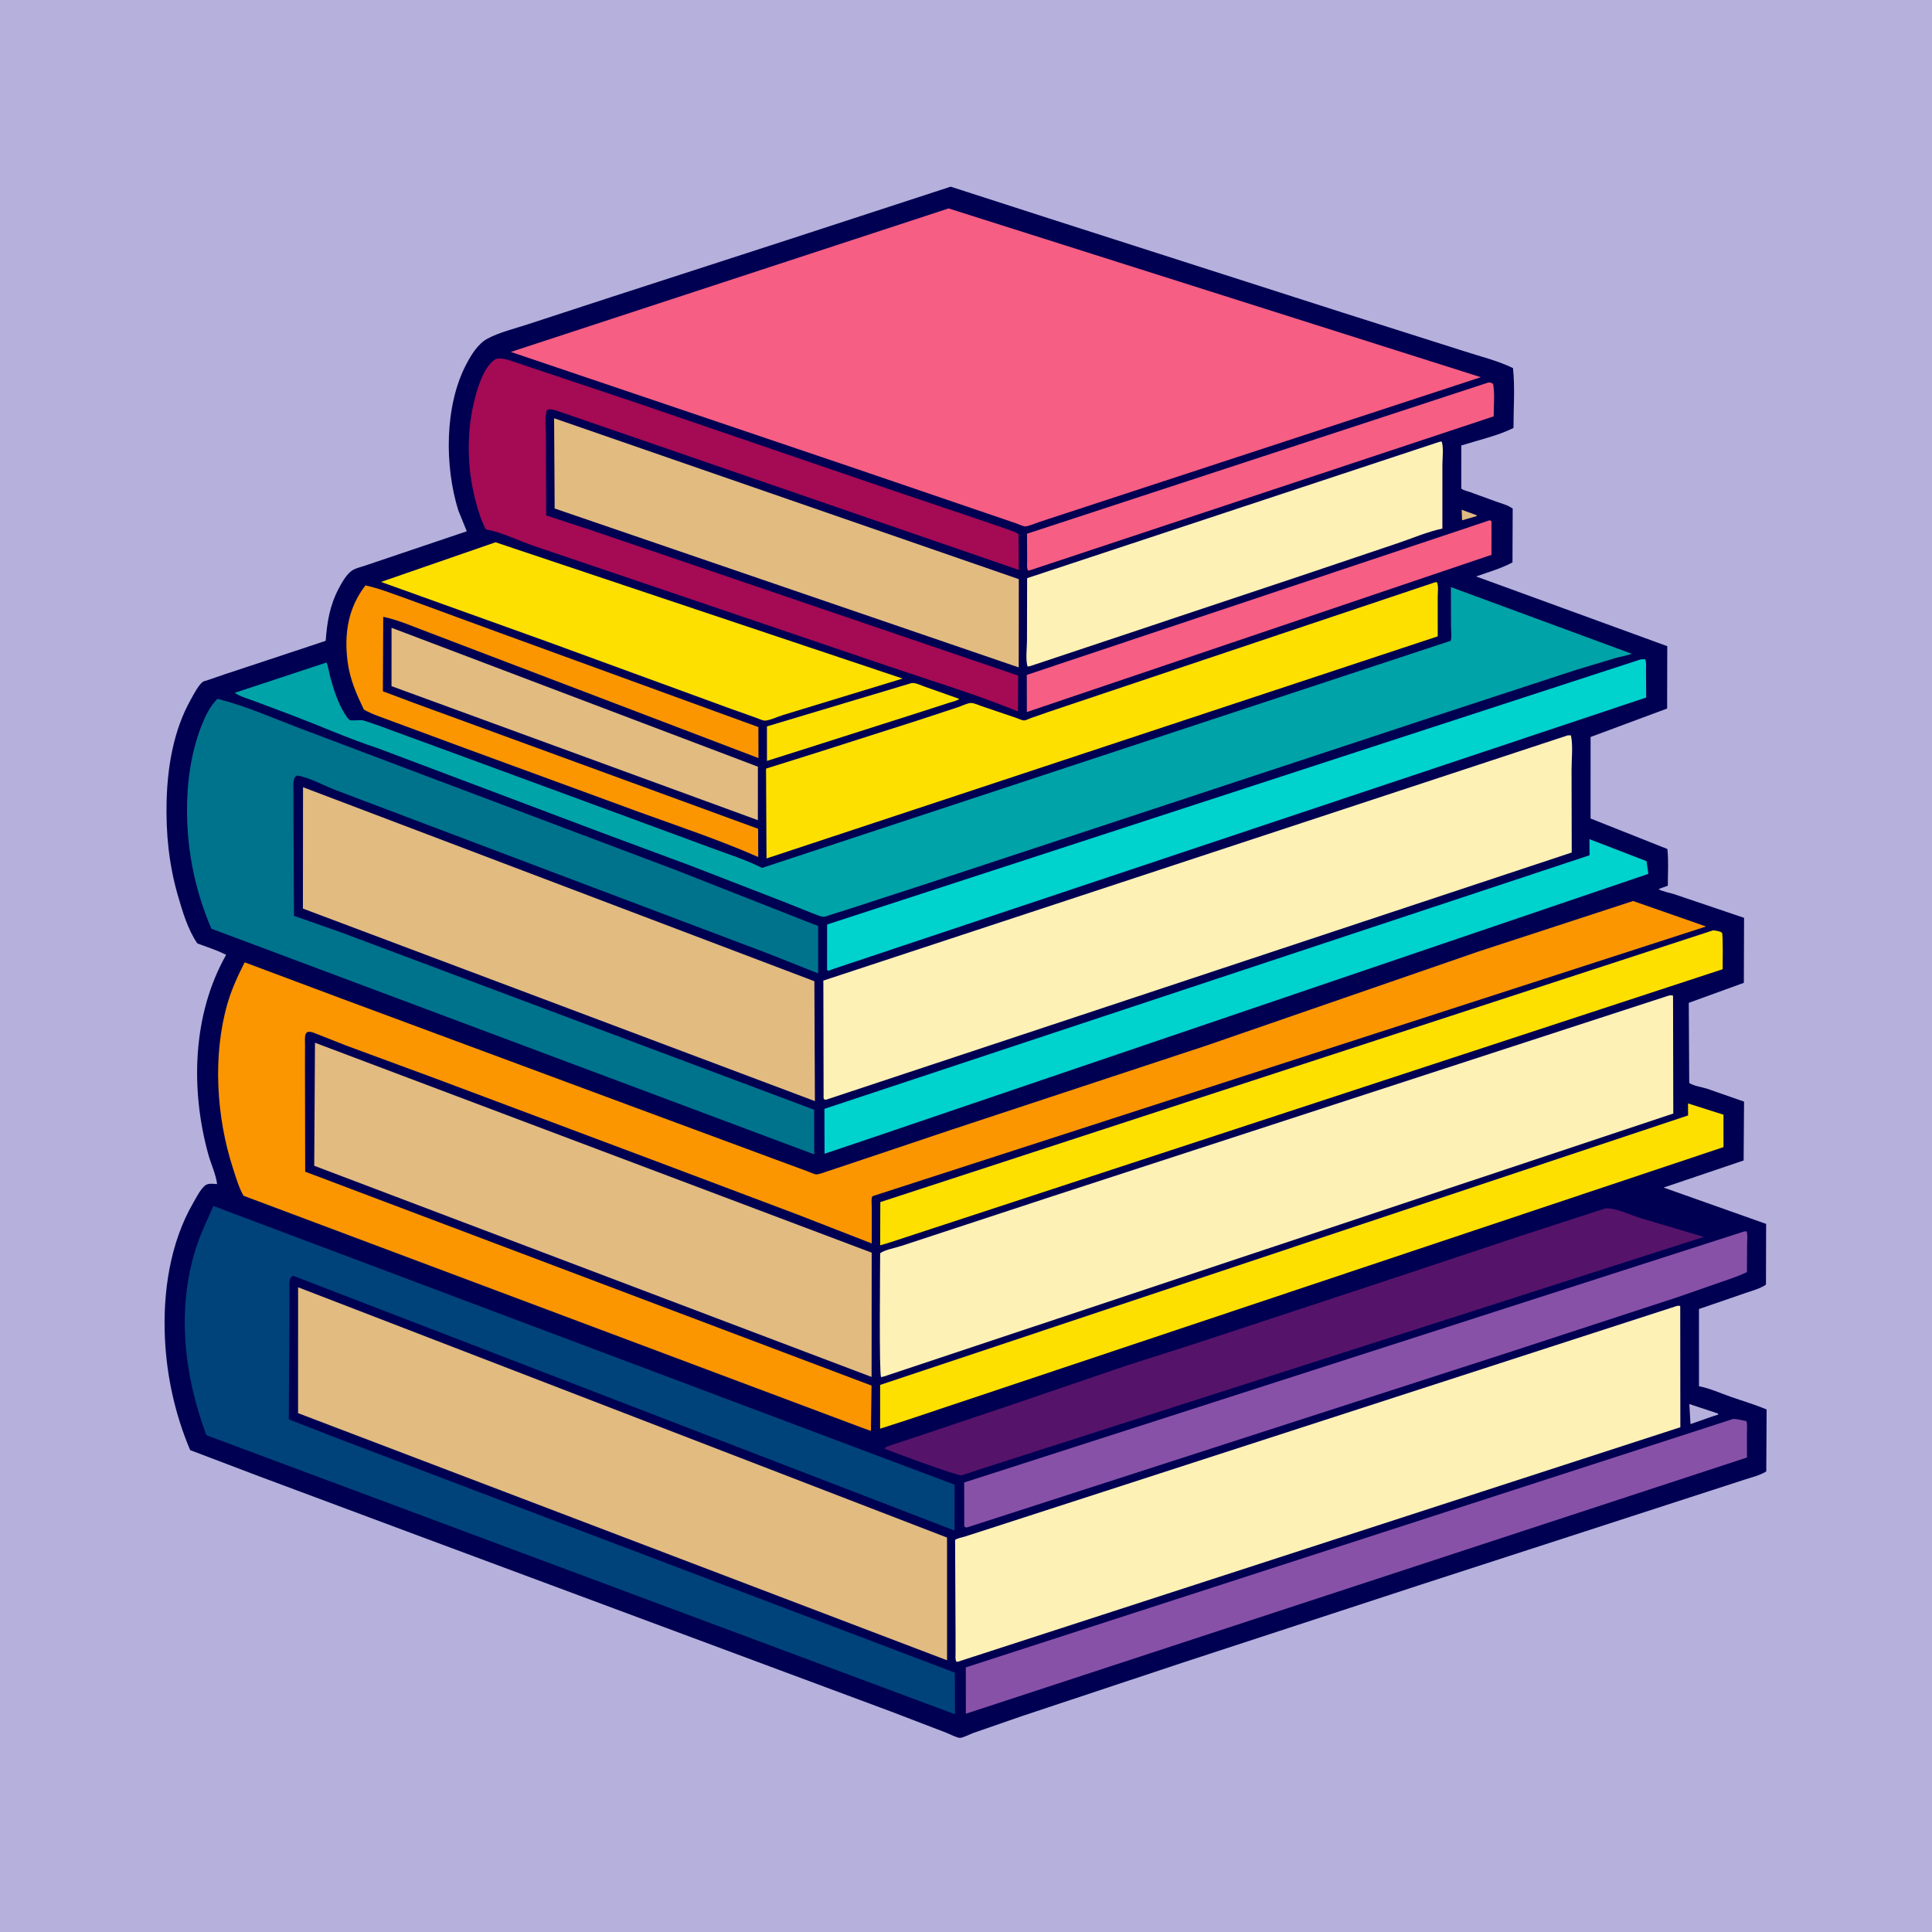 <svg version="1.1" xmlns="http://www.w3.org/2000/svg" style="display: block;" viewBox="0 0 2048 2048" width="1024" height="1024">
<path transform="translate(0,0)" fill="rgb(182,176,220)" d="M -0 -0 L 2048 0 L 2048 2048 L -0 2048 L -0 -0 z"/>
<path transform="translate(0,0)" fill="rgb(0,0,82)" d="M 1007.75 197.877 L 1111.27 231.296 L 1423.03 331.301 L 1551.8 372.209 C 1568.75 377.778 1587.88 382.321 1603.84 390.196 C 1606.03 410.497 1604.34 433.155 1604.36 453.678 C 1587.47 462.044 1567.07 466.534 1549.03 472.216 L 1549 517.841 C 1550.92 519.762 1556.25 520.878 1558.95 521.855 L 1585.77 531.635 C 1591.83 533.789 1598.25 535.314 1603.53 539.118 L 1603.29 596.175 C 1591.53 602.557 1577.34 606.631 1564.72 611.043 L 1767.37 684.97 L 1767.23 751.071 L 1686.08 781.247 L 1686.06 867.645 L 1767.48 899.984 C 1768.89 912.514 1767.93 926.166 1767.99 938.828 L 1758.21 942.434 C 1760.28 944.526 1771.19 946.696 1774.41 947.768 L 1848.78 972.939 L 1848.55 1041.84 L 1790.17 1063.04 L 1790.65 1147.95 C 1795.21 1151.19 1804.01 1152.29 1809.55 1154.07 L 1848.77 1167.76 L 1848.33 1230.14 L 1763.5 1258.87 L 1872.17 1297.39 L 1872 1361.73 C 1866.26 1365.96 1856.8 1368.33 1850.11 1370.71 L 1800.98 1387.62 L 1801 1469.49 C 1812.59 1471.7 1824.03 1476.93 1835.16 1480.83 C 1847.7 1485.22 1860.43 1488.95 1872.69 1494.08 L 1872.32 1559.77 C 1865.58 1563.95 1857.42 1565.87 1849.92 1568.28 L 1814.88 1579.65 L 1679.64 1623.54 L 1507.05 1679.51 L 1255.22 1761.97 L 1083.5 1819.06 L 1032 1836.93 C 1028.65 1838.13 1020.59 1842.25 1017.61 1842.23 C 1014.29 1842.2 1006.74 1838.17 1003.2 1836.81 L 944.858 1814.44 L 447.115 1629.27 L 274.044 1564.71 L 201.578 1537.18 C 185.73 1499.82 176.758 1459.52 174.838 1419 C 172.534 1370.36 180.054 1317.96 204.718 1275.26 C 207.991 1269.59 211.732 1262.07 216.428 1257.5 C 220.347 1253.68 225.04 1255.03 230.121 1255.15 C 228.992 1245.25 223.598 1233.73 220.872 1223.89 C 201.771 1154.94 203.903 1075.39 239.701 1012.19 C 230.185 1007.22 219.279 1003.86 209.197 1000.08 C 199.056 985.418 193.35 965.814 188.428 948.805 C 179.068 916.46 175.77 883.166 176.606 849.594 C 177.526 812.63 183.942 774.15 202.254 741.5 C 205.102 736.424 210.271 726.394 214.856 722.853 C 215.977 721.987 219.119 721.368 220.563 720.865 L 238.665 714.621 L 305.959 692.36 L 345.241 679.295 C 346.654 659.827 349.529 642.227 358.626 624.67 C 361.919 618.315 367.289 608.581 373.362 604.673 C 376.918 602.385 382.012 601.211 386.022 599.903 L 404.698 593.611 L 494.801 563.171 L 485.868 541.168 C 471.193 494.251 471.027 429.912 494.559 385.589 C 499.647 376.006 506.71 364.452 516.524 359.103 C 528.869 352.375 545.784 348.305 559.235 343.861 L 648.366 314.743 L 836.833 253.664 L 1007.75 197.877 z"/>
<path transform="translate(0,0)" fill="rgb(226,187,128)" d="M 1549.45 540.358 L 1565.5 546.26 L 1565.5 546.969 L 1561.5 548.216 L 1549.83 551.529 L 1549.45 540.358 z"/>
<path transform="translate(0,0)" fill="rgb(182,176,220)" d="M 1790.76 1488.36 L 1820.97 1498.34 L 1821.45 1499.5 L 1814.8 1501.63 L 1791.99 1509.62 L 1790.76 1488.36 z"/>
<path transform="translate(0,0)" fill="rgb(254,224,0)" d="M 966.205 724.107 C 970.041 723.394 976.623 726.614 980.349 727.927 L 1016.92 740.86 C 1014.48 742.916 1009.21 743.927 1006.07 744.952 L 976.806 754.432 L 851.26 794.48 L 813.024 806.586 L 812.994 770.007 L 966.205 724.107 z"/>
<path transform="translate(0,0)" fill="rgb(246,94,131)" d="M 1579.16 551.5 C 1579.84 551.716 1580.43 552.136 1581.04 552.5 L 1581 588.159 L 1088.53 754.792 L 1088.44 715.441 L 1579.16 551.5 z"/>
<path transform="translate(0,0)" fill="rgb(246,94,131)" d="M 1577.66 405.5 C 1580.37 405.407 1580.51 405.498 1582.78 407.005 C 1584.66 417.501 1583.35 430.599 1583.36 441.368 L 1093.5 603.969 L 1090 604.917 C 1088.12 602.516 1088.86 598.34 1088.84 595.247 L 1088.67 565.772 L 1577.66 405.5 z"/>
<path transform="translate(0,0)" fill="rgb(226,187,128)" d="M 415.041 665.481 L 803.399 812.727 L 803.382 869.415 L 415.017 727.348 L 415.041 665.481 z"/>
<path transform="translate(0,0)" fill="rgb(251,150,0)" d="M 387.414 620.555 C 401.587 623.599 415.323 629.145 429 633.891 L 520.133 667.32 L 803.905 770.723 L 803.995 803.6 L 538.966 702.603 L 454.143 670.25 C 438.502 664.39 422.571 657.327 406.241 653.825 L 405.874 732.783 L 438.221 744.935 L 803.648 878.54 L 803.752 908.486 C 762.753 890.407 719.691 876.097 677.584 860.815 L 491.842 792.728 L 416.623 764.9 C 406.436 760.967 395.218 757.563 385.702 752.217 C 377.67 735.325 370.831 719.881 368.432 701.102 C 364.685 671.76 369.021 644.21 387.414 620.555 z"/>
<path transform="translate(0,0)" fill="rgb(254,224,0)" d="M 525.272 574.836 L 956.813 719.297 L 830.22 757.905 C 824.829 759.505 816.165 763.67 810.929 763.889 C 808.699 763.983 803.656 761.62 801.378 760.819 L 774.585 751.312 L 580 680.131 L 403.875 616.876 L 525.272 574.836 z"/>
<path transform="translate(0,0)" fill="rgb(0,210,205)" d="M 1684.85 889.546 L 1745.4 912.885 L 1747.32 926.327 L 922.752 1206.61 L 874.048 1223.03 L 873.926 1175.41 L 1684.99 906.6 L 1684.85 889.546 z"/>
<path transform="translate(0,0)" fill="rgb(136,81,168)" d="M 1837.42 1504.08 C 1841.91 1504.19 1846.83 1505.63 1851.27 1506.47 C 1852.41 1509.89 1851.8 1514.91 1851.81 1518.6 L 1851.87 1545.01 L 1037.17 1812.26 L 1023.86 1816.62 L 1023.79 1767.51 L 1837.42 1504.08 z"/>
<path transform="translate(0,0)" fill="rgb(136,81,168)" d="M 1848.58 1305.5 L 1851.37 1305.17 C 1852.79 1308.2 1852.03 1313.78 1852.01 1317.2 L 1851.83 1348.44 C 1842.78 1352.98 1832.8 1356.03 1823.26 1359.39 L 1778.46 1375 L 1597.7 1434.11 L 1025.5 1619 C 1023.05 1619.16 1024.17 1619.48 1022.15 1618 L 1022.07 1571.51 L 1848.58 1305.5 z"/>
<path transform="translate(0,0)" fill="rgb(254,241,182)" d="M 1525.43 468.5 L 1528.01 467.935 C 1530.53 471.94 1529 487.109 1529 492.404 L 1528.99 560.323 C 1513.28 563.562 1496.61 570.808 1481.23 575.953 L 1378.93 610.42 L 1092.5 705.959 L 1089.35 706.605 C 1086.94 699.874 1088.64 686.693 1088.65 679.29 L 1088.79 612.878 L 1525.43 468.5 z"/>
<path transform="translate(0,0)" fill="rgb(254,224,0)" d="M 1789.38 1169.68 L 1826.95 1181.62 L 1826.97 1216 L 960.276 1505.66 L 932.963 1514.47 L 932.983 1468.07 L 1789.44 1182.41 L 1789.38 1169.68 z"/>
<path transform="translate(0,0)" fill="rgb(254,224,0)" d="M 1816.01 986.184 C 1818.84 986.547 1823.09 986.91 1825.34 988.742 C 1826.64 989.802 1826.06 1022.84 1826.07 1027.43 L 942.762 1317.22 L 932.991 1320.13 L 933.178 1274.26 L 1816.01 986.184 z"/>
<path transform="translate(0,0)" fill="rgb(0,210,205)" d="M 1738.68 699.142 C 1740.72 698.823 1741.92 698.686 1744 698.978 C 1745.41 702.098 1744.78 707.371 1744.82 710.835 L 1745.03 739.399 L 884.753 1026.65 L 878 1029.13 L 876.732 1028 L 876.788 980.006 L 1738.68 699.142 z"/>
<path transform="translate(0,0)" fill="rgb(226,187,128)" d="M 587.38 443.373 L 1079.98 613.922 L 1079.87 707.48 L 587.958 539.03 L 587.38 443.373 z"/>
<path transform="translate(0,0)" fill="rgb(86,19,106)" d="M 1701.39 1281.05 C 1711.92 1279.76 1729.07 1288.29 1739.5 1291.42 L 1806.12 1311.18 L 1037.8 1557.81 L 1019.18 1563.97 C 1016.13 1564.89 943.087 1538.37 937.239 1535.38 C 940.122 1533.15 944.495 1532.06 947.95 1530.78 L 976.142 1521.51 L 1065.56 1491.45 L 1195.95 1446.99 L 1266.08 1424.61 L 1465.05 1358.99 L 1613.94 1309.48 L 1701.39 1281.05 z"/>
<path transform="translate(0,0)" fill="rgb(254,224,0)" d="M 1520.47 617.5 L 1523.02 616.966 C 1525.17 620.252 1524.03 628.578 1524.03 632.635 L 1524.07 674.55 L 812.556 909.983 L 812.449 894.628 L 812.039 814.757 L 865.139 798.084 L 973.904 763.362 L 1015.43 749.68 C 1019.04 748.496 1025.68 745.268 1029.26 745.174 C 1032.36 745.093 1037.5 747.544 1040.43 748.522 L 1077 760.926 C 1078.96 761.568 1083.74 763.753 1085.57 763.716 C 1087.29 763.68 1091.15 761.784 1092.87 761.182 L 1110.91 754.86 L 1171.94 734.365 L 1520.47 617.5 z"/>
<path transform="translate(0,0)" fill="rgb(165,10,84)" d="M 525.688 380.5 L 528.295 380.092 C 533.226 379.539 538.343 381.492 543 382.941 L 677 427.792 L 941.197 518.123 L 1045.67 553.398 L 1068.77 561.416 C 1072.39 562.741 1076.64 563.928 1079.7 566.285 L 1079.98 604.14 L 590.249 435.373 C 586.982 434.455 582.875 432.977 579.7 434.742 C 577.14 441.955 578.772 455.811 578.717 463.891 L 578.923 546.352 L 625.241 561.55 L 1079.29 716.166 L 1079.11 754.129 C 1034.27 735.857 988.252 722.077 942.509 706.493 L 684.378 618.836 L 565.191 578.46 C 549.277 572.961 532.715 564.584 516.262 561.381 L 515.054 561.157 C 510.169 552.008 507.004 541.631 504.318 531.635 C 494.747 496.018 494.254 456.269 503.856 420.63 C 507.28 407.922 513.823 387.357 525.688 380.5 z"/>
<path transform="translate(0,0)" fill="rgb(226,187,128)" d="M 321.23 834.482 L 863.274 1040.13 L 863.826 1167.23 L 321.112 963.144 L 321.23 834.482 z"/>
<path transform="translate(0,0)" fill="rgb(226,187,128)" d="M 333.89 1105.35 L 924.025 1327.88 L 923.908 1459.62 L 333.094 1235.77 L 333.89 1105.35 z"/>
<path transform="translate(0,0)" fill="rgb(0,115,140)" d="M 230.47 740.773 C 259.249 747.94 287.322 760.345 315 770.929 L 432.675 815.376 L 715.695 922.024 L 867.263 981.651 L 867.26 1031.84 L 814.295 1010.81 L 450.834 873.475 L 355.703 837.494 C 342.965 832.57 328.248 824.294 315 821.992 L 312.5 823.874 C 310.248 828.339 311.066 834.39 311.054 839.332 L 311.084 868.271 L 311.633 970.862 L 361.289 988.256 L 863.03 1176.39 L 863.1 1223.71 L 224.059 984.462 C 207.09 944.564 198.594 904.102 198.243 860.745 C 197.997 830.42 202.376 797.557 213.614 769.254 C 217.79 758.737 222.501 748.918 230.47 740.773 z"/>
<path transform="translate(0,0)" fill="rgb(0,163,167)" d="M 1537.99 622.35 L 1729.69 693.001 C 1724.61 695.144 1718.16 695.906 1712.78 697.441 L 1669.72 710.433 L 1535.55 754.363 L 990 934.284 L 899.043 963.864 L 880.144 969.829 C 878.164 970.417 875.215 971.697 873.269 971.799 C 870.338 971.953 864.695 969.415 861.817 968.309 L 830.158 955.686 L 732.99 918.003 L 636 881.983 L 400.27 793.078 C 370.078 783.172 340.711 770.094 311.023 758.734 L 270.305 743.456 C 263.524 740.907 254.74 738.517 248.762 734.429 L 346.123 702.281 C 348.182 707.305 348.91 713.478 350.349 718.756 C 353.714 731.098 358.525 745.604 365.343 756.533 C 366.319 758.098 369.158 762.494 370.696 763.332 C 372.653 764.4 381.498 762.702 384.884 763.63 L 386 763.966 C 395.998 766.896 405.833 770.926 415.662 774.402 L 491 802.018 L 663.542 865.476 L 754.485 899.017 C 772.286 905.607 790.863 911.409 807.772 920.036 L 1537.75 679.287 C 1539.1 675.128 1538.15 668.373 1538.13 663.937 L 1537.99 622.35 z"/>
<path transform="translate(0,0)" fill="rgb(0,67,122)" d="M 226.212 1278.42 L 1011.91 1573.83 L 1011.87 1622.45 L 310.5 1352.26 L 307.901 1354.5 C 306.171 1358.44 306.824 1363.91 306.817 1368.19 L 306.79 1398.14 L 306.14 1504.58 L 355.896 1524 L 1012.2 1773.09 L 1012.3 1817.18 L 218.79 1521.4 C 195.054 1457.83 186.883 1387.57 208.083 1322 C 212.947 1306.96 219.867 1292.85 226.212 1278.42 z"/>
<path transform="translate(0,0)" fill="rgb(226,187,128)" d="M 315.993 1364.57 L 1003.89 1629.89 L 1003.93 1759.98 L 315.979 1498.01 L 315.993 1364.57 z"/>
<path transform="translate(0,0)" fill="rgb(254,241,182)" d="M 1777.16 1384.5 C 1779.17 1384.03 1779.29 1383.97 1781.11 1384.5 L 1781.24 1512.93 L 1015.5 1761.45 L 1013.83 1761.46 C 1012.37 1758.98 1012.93 1755.17 1012.93 1752.32 L 1012.92 1731.41 L 1012.45 1632.34 C 1015.13 1630.55 1019.06 1629.92 1022.18 1629 L 1038.97 1623.62 L 1168.76 1581.59 L 1777.16 1384.5 z"/>
<path transform="translate(0,0)" fill="rgb(254,241,182)" d="M 1661.91 779.5 L 1665.24 779.5 C 1667.6 790.322 1665.9 804.581 1665.92 815.737 L 1666.09 903.697 L 876.5 1165.47 L 874.444 1165.84 L 873.045 1164.5 L 872.786 1039.47 L 1661.91 779.5 z"/>
<path transform="translate(0,0)" fill="rgb(254,241,182)" d="M 1768.55 1055.5 C 1770.77 1055.01 1771.36 1054.81 1773.5 1055.45 L 1773.76 1180.4 L 937.275 1459.03 L 934 1459.84 C 931.742 1456.82 933.001 1342.28 933.001 1328.48 C 938.128 1324.67 949.288 1322.85 955.757 1320.63 L 1111.71 1269.37 L 1768.55 1055.5 z"/>
<path transform="translate(0,0)" fill="rgb(251,150,0)" d="M 1731.13 955.1 L 1808.52 982.124 L 924.821 1268.04 C 923.31 1270.44 924.088 1276.89 924.088 1279.9 L 924.086 1318.1 L 844.929 1287.28 L 691.551 1229.48 L 461.623 1143.25 L 367.615 1108.58 L 332.961 1094.92 C 330.245 1094 328.368 1093.29 325.5 1094.1 C 324.97 1094.9 324.285 1095.62 323.909 1096.5 C 322.899 1098.87 323.329 1104.08 323.321 1106.75 L 323.281 1131.53 L 323.508 1242.02 L 923.861 1468.77 L 923.228 1516.84 L 913.756 1513.43 L 258.096 1267.52 C 253.149 1258.78 250.069 1248.03 246.971 1238.51 C 229.348 1184.3 225.248 1119.04 241.085 1064 C 245.501 1048.65 252.151 1034.31 259.364 1020.12 L 363.697 1059.15 L 666.888 1171.65 L 827.493 1231.13 L 856.238 1241.72 C 858.23 1242.45 863.381 1244.9 865.331 1244.88 C 869.019 1244.83 874.8 1242.33 878.455 1241.17 L 915 1228.99 L 1010 1197.08 L 1280 1107.96 L 1567.03 1008.72 L 1731.13 955.1 z"/>
<path transform="translate(0,0)" fill="rgb(246,94,131)" d="M 1005.57 220.934 L 1569.74 399.845 L 1101.25 553.469 C 1097.78 554.637 1090.24 558.027 1086.71 557.987 C 1084.44 557.961 1079.85 555.709 1077.6 554.937 L 1046.9 544.458 L 900.785 494.59 L 693.354 424.401 L 541.497 373.058 L 1005.57 220.934 z"/>
</svg>